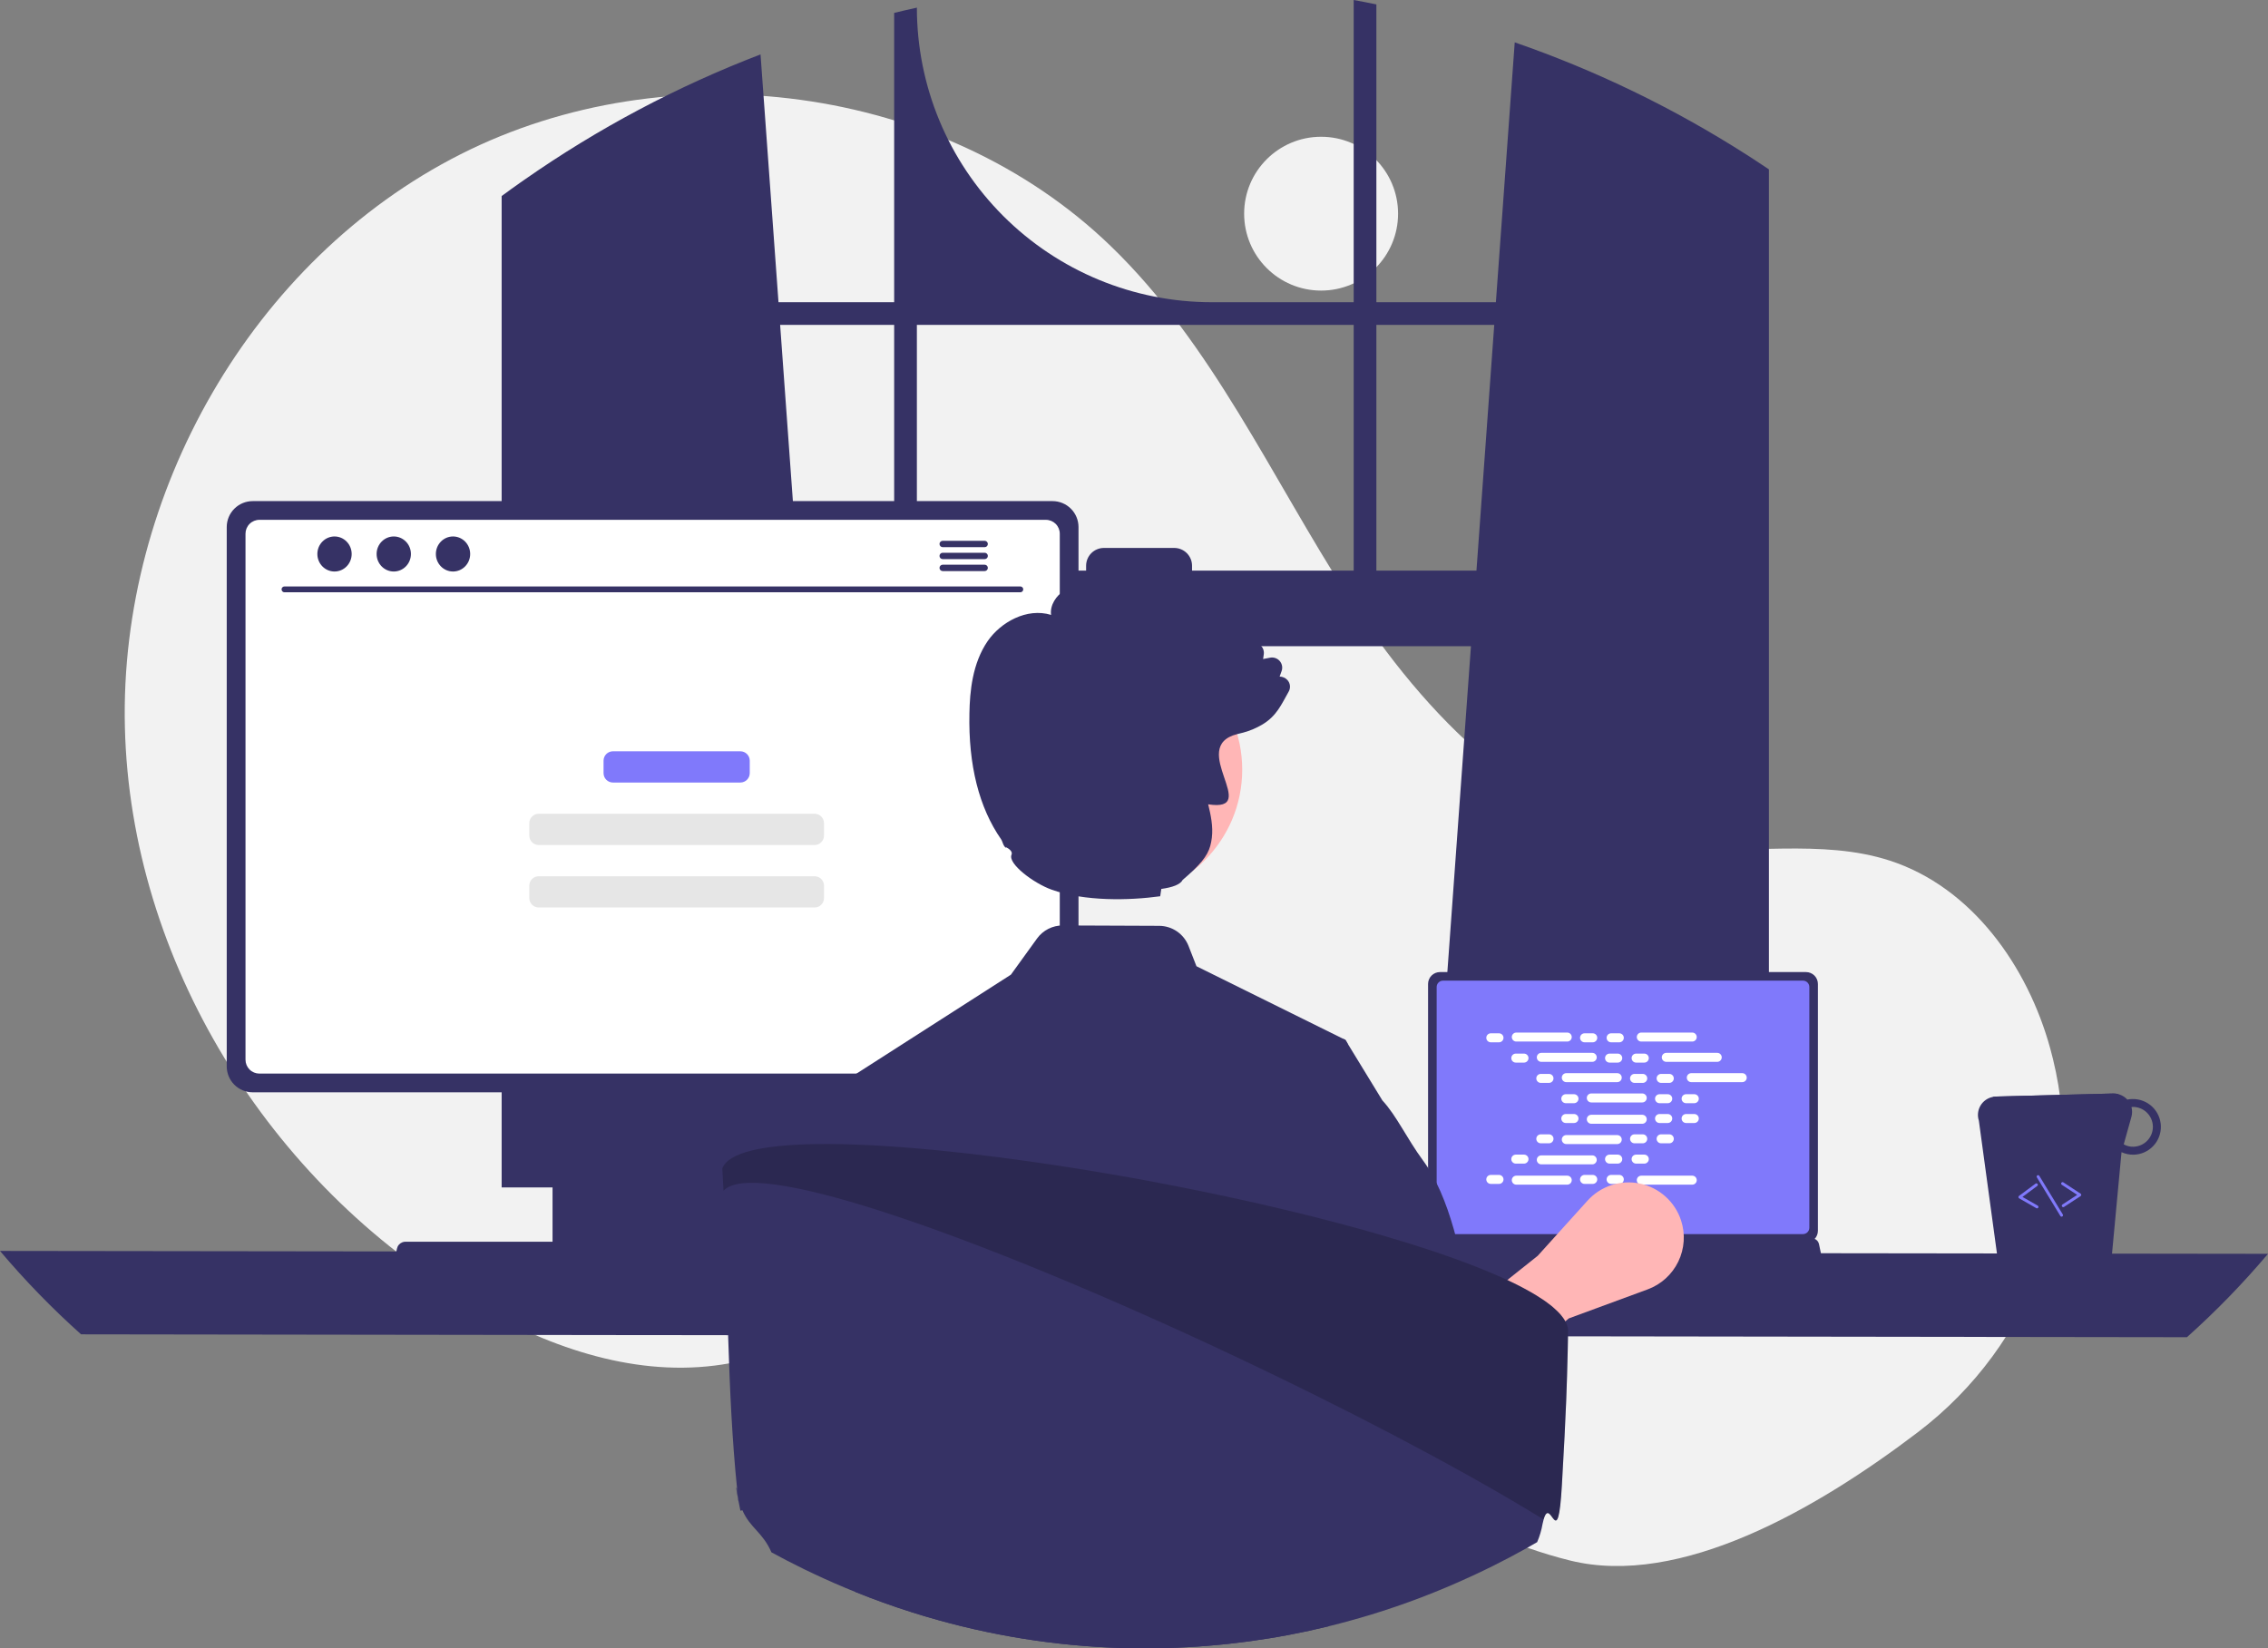<svg width="564" height="410" viewBox="0 0 564 410" fill="none" xmlns="http://www.w3.org/2000/svg">
<rect x="0" y="0" width="564" height="410" fill="#808080" stroke="none"/>
<g clip-path="url(#clip0_91_4)">
<path d="M328.529 72.278C339.099 72.278 347.668 63.713 347.668 53.148C347.668 42.583 339.099 34.018 328.529 34.018C317.959 34.018 309.39 42.583 309.39 53.148C309.39 63.713 317.959 72.278 328.529 72.278Z" fill="#F2F2F2"/>
<path d="M476.999 356.19C505.448 334.532 519.035 298.138 510.529 263.421C510.317 262.558 510.094 261.697 509.86 260.839C504.22 240.231 490.268 220.645 469.933 214.06C452.859 208.531 434.222 212.783 416.41 210.584C381.443 206.268 354.333 177.99 335.259 148.382C316.184 118.774 301.524 85.632 276.178 61.171C234.399 20.852 166.247 12.171 114.447 38.416C62.647 64.661 29.651 122.887 31.058 180.917C32.465 238.946 66.932 294.427 116.985 323.863C135.373 334.676 156.64 342.337 177.805 339.656C196.17 337.33 212.857 327.467 231.135 324.539C259.873 319.935 288.427 332.922 313.283 348.056C338.139 363.19 362.148 381.128 390.394 388.144C417.82 394.956 451.798 375.375 476.999 356.19Z" fill="#F2F2F2"/>
<path d="M436.126 39.635C435.502 39.219 434.871 38.825 434.247 38.424C416.22 26.9 396.898 17.538 376.68 10.532L371.993 75.171H342.274V1.096C340.403 0.709 338.518 0.344 336.632 -6.10352e-05V75.171H301.315C281.873 75.171 263.226 67.451 249.478 53.71C235.731 39.969 228.007 21.332 228.007 1.899C226.115 2.307 224.237 2.744 222.359 3.21V75.171H193.593L189.127 13.534C168.35 21.498 148.626 31.972 130.392 44.721C130.077 44.936 129.761 45.158 129.453 45.373C127.869 46.484 126.306 47.616 124.751 48.762V295.361H209.528L208.03 274.619L199.786 160.738H365.792L357.549 274.619L356.051 295.361H439.889V42.128C438.641 41.282 437.387 40.451 436.126 39.635ZM222.359 141.931H198.424L194.002 80.817H222.359V141.931ZM336.632 141.931H296.434V140.72C296.434 140.138 296.319 139.561 296.096 139.024C295.873 138.486 295.546 137.998 295.134 137.586C294.722 137.175 294.232 136.849 293.694 136.627C293.156 136.405 292.579 136.291 291.997 136.292H274.521C273.939 136.292 273.363 136.406 272.825 136.629C272.288 136.851 271.799 137.177 271.388 137.589C270.977 138 270.65 138.488 270.428 139.025C270.205 139.563 270.091 140.138 270.091 140.72V141.931H228.007V80.817H336.632V141.931ZM342.274 141.931V80.817H371.584L367.161 141.931H342.274Z" fill="#363265"/>
<path d="M-3.05176e-05 311.152C6.227 318.527 12.962 325.458 20.157 331.894L543.843 332.61C551.038 326.174 557.773 319.243 564 311.869L-3.05176e-05 311.152Z" fill="#363265"/>
<path d="M355.129 244.737V306.14C355.129 306.923 355.441 307.673 355.994 308.226C356.548 308.78 357.299 309.091 358.081 309.091H449.119C449.902 309.091 450.653 308.78 451.207 308.226C451.76 307.673 452.071 306.923 452.072 306.14V244.737C452.07 243.955 451.758 243.206 451.205 242.653C450.652 242.101 449.902 241.79 449.119 241.789H358.081C357.299 241.79 356.549 242.101 355.996 242.653C355.442 243.206 355.131 243.955 355.129 244.737Z" fill="#363265"/>
<path d="M357.265 245.501V305.383C357.265 305.801 357.432 306.202 357.728 306.497C358.023 306.793 358.424 306.959 358.843 306.96H448.362C448.78 306.959 449.181 306.793 449.477 306.497C449.772 306.202 449.939 305.801 449.94 305.383V245.501C449.94 245.082 449.773 244.681 449.478 244.384C449.182 244.088 448.78 243.921 448.362 243.92H358.843C358.424 243.921 358.022 244.088 357.727 244.384C357.431 244.681 357.265 245.082 357.265 245.501Z" fill="#8079FB"/>
<path d="M353.225 318.115C353.392 318.324 353.604 318.493 353.845 318.608C354.086 318.724 354.35 318.783 354.618 318.782H452.098C452.365 318.781 452.628 318.722 452.869 318.607C453.109 318.492 453.321 318.325 453.489 318.118C453.657 317.911 453.777 317.669 453.839 317.411C453.902 317.152 453.906 316.882 453.852 316.621L452.338 309.437C452.276 309.144 452.141 308.871 451.946 308.644C451.751 308.416 451.502 308.241 451.222 308.135C451.019 308.055 450.803 308.014 450.585 308.015H356.125C355.907 308.014 355.691 308.055 355.489 308.135C355.209 308.241 354.96 308.416 354.765 308.644C354.569 308.871 354.434 309.144 354.372 309.437L352.859 316.621C352.805 316.882 352.81 317.151 352.873 317.41C352.936 317.668 353.057 317.909 353.225 318.115Z" fill="#363265"/>
<path d="M447.24 311.109H449.543C449.736 311.109 449.893 310.952 449.893 310.759V309.658C449.893 309.465 449.736 309.308 449.543 309.308H447.24C447.047 309.308 446.89 309.465 446.89 309.658V310.759C446.89 310.952 447.047 311.109 447.24 311.109Z" fill="#363265"/>
<path d="M441.236 311.109H443.538C443.731 311.109 443.888 310.952 443.888 310.759V309.658C443.888 309.465 443.731 309.308 443.538 309.308H441.236C441.042 309.308 440.886 309.465 440.886 309.658V310.759C440.886 310.952 441.042 311.109 441.236 311.109Z" fill="#363265"/>
<path d="M435.231 311.109H437.533C437.727 311.109 437.883 310.952 437.883 310.759V309.658C437.883 309.465 437.727 309.308 437.533 309.308H435.231C435.038 309.308 434.881 309.465 434.881 309.658V310.759C434.881 310.952 435.038 311.109 435.231 311.109Z" fill="#363265"/>
<path d="M429.226 311.109H431.529C431.722 311.109 431.879 310.952 431.879 310.759V309.658C431.879 309.465 431.722 309.308 431.529 309.308H429.226C429.033 309.308 428.876 309.465 428.876 309.658V310.759C428.876 310.952 429.033 311.109 429.226 311.109Z" fill="#363265"/>
<path d="M423.222 311.109H425.524C425.717 311.109 425.874 310.952 425.874 310.759V309.658C425.874 309.465 425.717 309.308 425.524 309.308H423.222C423.028 309.308 422.872 309.465 422.872 309.658V310.759C422.872 310.952 423.028 311.109 423.222 311.109Z" fill="#363265"/>
<path d="M417.217 311.109H419.519C419.713 311.109 419.869 310.952 419.869 310.759V309.658C419.869 309.465 419.713 309.308 419.519 309.308H417.217C417.024 309.308 416.867 309.465 416.867 309.658V310.759C416.867 310.952 417.024 311.109 417.217 311.109Z" fill="#363265"/>
<path d="M411.212 311.109H413.515C413.708 311.109 413.865 310.952 413.865 310.759V309.658C413.865 309.465 413.708 309.308 413.515 309.308H411.212C411.019 309.308 410.862 309.465 410.862 309.658V310.759C410.862 310.952 411.019 311.109 411.212 311.109Z" fill="#363265"/>
<path d="M405.207 311.109H407.51C407.703 311.109 407.86 310.952 407.86 310.759V309.658C407.86 309.465 407.703 309.308 407.51 309.308H405.207C405.014 309.308 404.858 309.465 404.858 309.658V310.759C404.858 310.952 405.014 311.109 405.207 311.109Z" fill="#363265"/>
<path d="M399.203 311.109H401.505C401.699 311.109 401.855 310.952 401.855 310.759V309.658C401.855 309.465 401.699 309.308 401.505 309.308H399.203C399.01 309.308 398.853 309.465 398.853 309.658V310.759C398.853 310.952 399.01 311.109 399.203 311.109Z" fill="#363265"/>
<path d="M393.198 311.109H395.501C395.694 311.109 395.85 310.952 395.85 310.759V309.658C395.85 309.465 395.694 309.308 395.501 309.308H393.198C393.005 309.308 392.848 309.465 392.848 309.658V310.759C392.848 310.952 393.005 311.109 393.198 311.109Z" fill="#363265"/>
<path d="M387.193 311.109H389.496C389.689 311.109 389.846 310.952 389.846 310.759V309.658C389.846 309.465 389.689 309.308 389.496 309.308H387.193C387 309.308 386.843 309.465 386.843 309.658V310.759C386.843 310.952 387 311.109 387.193 311.109Z" fill="#363265"/>
<path d="M381.189 311.109H383.491C383.684 311.109 383.841 310.952 383.841 310.759V309.658C383.841 309.465 383.684 309.308 383.491 309.308H381.189C380.995 309.308 380.839 309.465 380.839 309.658V310.759C380.839 310.952 380.995 311.109 381.189 311.109Z" fill="#363265"/>
<path d="M375.184 311.109H377.486C377.68 311.109 377.836 310.952 377.836 310.759V309.658C377.836 309.465 377.68 309.308 377.486 309.308H375.184C374.991 309.308 374.834 309.465 374.834 309.658V310.759C374.834 310.952 374.991 311.109 375.184 311.109Z" fill="#363265"/>
<path d="M369.179 311.109H371.482C371.675 311.109 371.832 310.952 371.832 310.759V309.658C371.832 309.465 371.675 309.308 371.482 309.308H369.179C368.986 309.308 368.829 309.465 368.829 309.658V310.759C368.829 310.952 368.986 311.109 369.179 311.109Z" fill="#363265"/>
<path d="M363.175 311.109H365.477C365.67 311.109 365.827 310.952 365.827 310.759V309.658C365.827 309.465 365.67 309.308 365.477 309.308H363.175C362.981 309.308 362.825 309.465 362.825 309.658V310.759C362.825 310.952 362.981 311.109 363.175 311.109Z" fill="#363265"/>
<path d="M357.17 311.109H359.472C359.666 311.109 359.822 310.952 359.822 310.759V309.658C359.822 309.465 359.666 309.308 359.472 309.308H357.17C356.977 309.308 356.82 309.465 356.82 309.658V310.759C356.82 310.952 356.977 311.109 357.17 311.109Z" fill="#363265"/>
<path d="M447.311 314.11H449.614C449.807 314.11 449.964 313.953 449.964 313.76V312.659C449.964 312.466 449.807 312.309 449.614 312.309H447.311C447.118 312.309 446.961 312.466 446.961 312.659V313.76C446.961 313.953 447.118 314.11 447.311 314.11Z" fill="#363265"/>
<path d="M441.307 314.11H443.609C443.802 314.11 443.959 313.953 443.959 313.76V312.659C443.959 312.466 443.802 312.309 443.609 312.309H441.307C441.113 312.309 440.957 312.466 440.957 312.659V313.76C440.957 313.953 441.113 314.11 441.307 314.11Z" fill="#363265"/>
<path d="M435.302 314.11H437.604C437.798 314.11 437.954 313.953 437.954 313.76V312.659C437.954 312.466 437.798 312.309 437.604 312.309H435.302C435.109 312.309 434.952 312.466 434.952 312.659V313.76C434.952 313.953 435.109 314.11 435.302 314.11Z" fill="#363265"/>
<path d="M429.297 314.11H431.6C431.793 314.11 431.95 313.953 431.95 313.76V312.659C431.95 312.466 431.793 312.309 431.6 312.309H429.297C429.104 312.309 428.947 312.466 428.947 312.659V313.76C428.947 313.953 429.104 314.11 429.297 314.11Z" fill="#363265"/>
<path d="M423.293 314.11H425.595C425.788 314.11 425.945 313.953 425.945 313.76V312.659C425.945 312.466 425.788 312.309 425.595 312.309H423.293C423.099 312.309 422.943 312.466 422.943 312.659V313.76C422.943 313.953 423.099 314.11 423.293 314.11Z" fill="#363265"/>
<path d="M417.288 314.11H419.59C419.784 314.11 419.94 313.953 419.94 313.76V312.659C419.94 312.466 419.784 312.309 419.59 312.309H417.288C417.094 312.309 416.938 312.466 416.938 312.659V313.76C416.938 313.953 417.094 314.11 417.288 314.11Z" fill="#363265"/>
<path d="M411.283 314.11H413.586C413.779 314.11 413.936 313.953 413.936 313.76V312.659C413.936 312.466 413.779 312.309 413.586 312.309H411.283C411.09 312.309 410.933 312.466 410.933 312.659V313.76C410.933 313.953 411.09 314.11 411.283 314.11Z" fill="#363265"/>
<path d="M405.278 314.11H407.581C407.774 314.11 407.931 313.953 407.931 313.76V312.659C407.931 312.466 407.774 312.309 407.581 312.309H405.278C405.085 312.309 404.928 312.466 404.928 312.659V313.76C404.928 313.953 405.085 314.11 405.278 314.11Z" fill="#363265"/>
<path d="M399.274 314.11H401.576C401.769 314.11 401.926 313.953 401.926 313.76V312.659C401.926 312.466 401.769 312.309 401.576 312.309H399.274C399.08 312.309 398.924 312.466 398.924 312.659V313.76C398.924 313.953 399.08 314.11 399.274 314.11Z" fill="#363265"/>
<path d="M393.269 314.11H395.571C395.765 314.11 395.921 313.953 395.921 313.76V312.659C395.921 312.466 395.765 312.309 395.571 312.309H393.269C393.076 312.309 392.919 312.466 392.919 312.659V313.76C392.919 313.953 393.076 314.11 393.269 314.11Z" fill="#363265"/>
<path d="M387.264 314.11H389.567C389.76 314.11 389.917 313.953 389.917 313.76V312.659C389.917 312.466 389.76 312.309 389.567 312.309H387.264C387.071 312.309 386.914 312.466 386.914 312.659V313.76C386.914 313.953 387.071 314.11 387.264 314.11Z" fill="#363265"/>
<path d="M381.26 314.11H383.562C383.755 314.11 383.912 313.953 383.912 313.76V312.659C383.912 312.466 383.755 312.309 383.562 312.309H381.26C381.066 312.309 380.91 312.466 380.91 312.659V313.76C380.91 313.953 381.066 314.11 381.26 314.11Z" fill="#363265"/>
<path d="M375.255 314.11H377.557C377.751 314.11 377.907 313.953 377.907 313.76V312.659C377.907 312.466 377.751 312.309 377.557 312.309H375.255C375.062 312.309 374.905 312.466 374.905 312.659V313.76C374.905 313.953 375.062 314.11 375.255 314.11Z" fill="#363265"/>
<path d="M369.25 314.11H371.553C371.746 314.11 371.903 313.953 371.903 313.76V312.659C371.903 312.466 371.746 312.309 371.553 312.309H369.25C369.057 312.309 368.9 312.466 368.9 312.659V313.76C368.9 313.953 369.057 314.11 369.25 314.11Z" fill="#363265"/>
<path d="M363.245 314.11H365.548C365.741 314.11 365.898 313.953 365.898 313.76V312.659C365.898 312.466 365.741 312.309 365.548 312.309H363.245C363.052 312.309 362.896 312.466 362.896 312.659V313.76C362.896 313.953 363.052 314.11 363.245 314.11Z" fill="#363265"/>
<path d="M357.241 314.11H359.543C359.737 314.11 359.893 313.953 359.893 313.76V312.659C359.893 312.466 359.737 312.309 359.543 312.309H357.241C357.048 312.309 356.891 312.466 356.891 312.659V313.76C356.891 313.953 357.048 314.11 357.241 314.11Z" fill="#363265"/>
<path d="M397.472 317.711H420.791C420.984 317.711 421.141 317.554 421.141 317.361V316.26C421.141 316.067 420.984 315.91 420.791 315.91H397.472C397.279 315.91 397.122 316.067 397.122 316.26V317.361C397.122 317.554 397.279 317.711 397.472 317.711Z" fill="#363265"/>
<path d="M372.767 257.021H370.728C370.11 257.021 369.609 257.522 369.609 258.139C369.609 258.757 370.11 259.258 370.728 259.258H372.767C373.385 259.258 373.886 258.757 373.886 258.139C373.886 257.522 373.385 257.021 372.767 257.021Z" fill="white"/>
<path d="M396.079 257.021H394.041C393.423 257.021 392.922 257.522 392.922 258.139C392.922 258.757 393.423 259.258 394.041 259.258H396.079C396.697 259.258 397.198 258.757 397.198 258.139C397.198 257.522 396.697 257.021 396.079 257.021Z" fill="white"/>
<path d="M402.685 257.021H400.646C400.028 257.021 399.527 257.522 399.527 258.139C399.527 258.757 400.028 259.258 400.646 259.258H402.685C403.303 259.258 403.804 258.757 403.804 258.139C403.804 257.522 403.303 257.021 402.685 257.021Z" fill="white"/>
<path d="M389.738 256.834H377.069C376.451 256.834 375.95 257.335 375.95 257.953C375.95 258.571 376.451 259.071 377.069 259.071H389.738C390.356 259.071 390.857 258.571 390.857 257.953C390.857 257.335 390.356 256.834 389.738 256.834Z" fill="white"/>
<path d="M420.822 256.834H408.153C407.535 256.834 407.034 257.335 407.034 257.953C407.034 258.571 407.535 259.071 408.153 259.071H420.822C421.44 259.071 421.941 258.571 421.941 257.953C421.941 257.335 421.44 256.834 420.822 256.834Z" fill="white"/>
<path d="M378.983 262.07H376.945C376.327 262.07 375.826 262.57 375.826 263.188C375.826 263.806 376.327 264.306 376.945 264.306H378.983C379.601 264.306 380.102 263.806 380.102 263.188C380.102 262.57 379.601 262.07 378.983 262.07Z" fill="white"/>
<path d="M402.296 262.07H400.258C399.64 262.07 399.139 262.57 399.139 263.188C399.139 263.806 399.64 264.306 400.258 264.306H402.296C402.914 264.306 403.415 263.806 403.415 263.188C403.415 262.57 402.914 262.07 402.296 262.07Z" fill="white"/>
<path d="M408.901 262.07H406.863C406.245 262.07 405.744 262.57 405.744 263.188C405.744 263.806 406.245 264.306 406.863 264.306H408.901C409.519 264.306 410.02 263.806 410.02 263.188C410.02 262.57 409.519 262.07 408.901 262.07Z" fill="white"/>
<path d="M395.955 261.883H383.286C382.668 261.883 382.167 262.384 382.167 263.002C382.167 263.619 382.668 264.12 383.286 264.12H395.955C396.573 264.12 397.074 263.619 397.074 263.002C397.074 262.384 396.573 261.883 395.955 261.883Z" fill="white"/>
<path d="M427.039 261.883H414.37C413.752 261.883 413.251 262.384 413.251 263.002C413.251 263.619 413.752 264.12 414.37 264.12H427.039C427.657 264.12 428.158 263.619 428.158 263.002C428.158 262.384 427.657 261.883 427.039 261.883Z" fill="white"/>
<path d="M385.2 267.118H383.162C382.544 267.118 382.043 267.619 382.043 268.237C382.043 268.854 382.544 269.355 383.162 269.355H385.2C385.818 269.355 386.319 268.854 386.319 268.237C386.319 267.619 385.818 267.118 385.2 267.118Z" fill="white"/>
<path d="M408.513 267.118H406.475C405.857 267.118 405.356 267.619 405.356 268.237C405.356 268.854 405.857 269.355 406.475 269.355H408.513C409.131 269.355 409.632 268.854 409.632 268.237C409.632 267.619 409.131 267.118 408.513 267.118Z" fill="white"/>
<path d="M415.118 267.118H413.08C412.462 267.118 411.961 267.619 411.961 268.237C411.961 268.854 412.462 269.355 413.08 269.355H415.118C415.736 269.355 416.237 268.854 416.237 268.237C416.237 267.619 415.736 267.118 415.118 267.118Z" fill="white"/>
<path d="M402.172 266.932H389.503C388.885 266.932 388.384 267.432 388.384 268.05C388.384 268.668 388.885 269.169 389.503 269.169H402.172C402.79 269.169 403.291 268.668 403.291 268.05C403.291 267.432 402.79 266.932 402.172 266.932Z" fill="white"/>
<path d="M433.255 266.932H420.587C419.969 266.932 419.468 267.432 419.468 268.05C419.468 268.668 419.969 269.169 420.587 269.169H433.255C433.874 269.169 434.374 268.668 434.374 268.05C434.374 267.432 433.874 266.932 433.255 266.932Z" fill="white"/>
<path d="M391.417 272.167H389.378C388.76 272.167 388.259 272.668 388.259 273.285C388.259 273.903 388.76 274.404 389.378 274.404H391.417C392.035 274.404 392.536 273.903 392.536 273.285C392.536 272.668 392.035 272.167 391.417 272.167Z" fill="white"/>
<path d="M414.73 272.167H412.691C412.073 272.167 411.572 272.668 411.572 273.285C411.572 273.903 412.073 274.404 412.691 274.404H414.73C415.348 274.404 415.849 273.903 415.849 273.285C415.849 272.668 415.348 272.167 414.73 272.167Z" fill="white"/>
<path d="M421.335 272.167H419.297C418.679 272.167 418.178 272.668 418.178 273.285C418.178 273.903 418.679 274.404 419.297 274.404H421.335C421.953 274.404 422.454 273.903 422.454 273.285C422.454 272.668 421.953 272.167 421.335 272.167Z" fill="white"/>
<path d="M408.389 271.98H395.72C395.102 271.98 394.601 272.481 394.601 273.099C394.601 273.717 395.102 274.217 395.72 274.217H408.389C409.007 274.217 409.507 273.717 409.507 273.099C409.507 272.481 409.007 271.98 408.389 271.98Z" fill="white"/>
<path d="M396.079 292.242H394.041C393.423 292.242 392.922 292.743 392.922 293.361C392.922 293.979 393.423 294.479 394.041 294.479H396.079C396.697 294.479 397.198 293.979 397.198 293.361C397.198 292.743 396.697 292.242 396.079 292.242Z" fill="white"/>
<path d="M402.685 292.242H400.646C400.028 292.242 399.527 292.743 399.527 293.361C399.527 293.979 400.028 294.479 400.646 294.479H402.685C403.303 294.479 403.804 293.979 403.804 293.361C403.804 292.743 403.303 292.242 402.685 292.242Z" fill="white"/>
<path d="M420.822 292.429H408.153C407.535 292.429 407.034 292.93 407.034 293.547C407.034 294.165 407.535 294.666 408.153 294.666H420.822C421.44 294.666 421.941 294.165 421.941 293.547C421.941 292.93 421.44 292.429 420.822 292.429Z" fill="white"/>
<path d="M372.767 292.242H370.728C370.11 292.242 369.609 292.743 369.609 293.361C369.609 293.979 370.11 294.479 370.728 294.479H372.767C373.385 294.479 373.886 293.979 373.886 293.361C373.886 292.743 373.385 292.242 372.767 292.242Z" fill="white"/>
<path d="M389.738 292.429H377.069C376.451 292.429 375.95 292.93 375.95 293.547C375.95 294.165 376.451 294.666 377.069 294.666H389.738C390.356 294.666 390.857 294.165 390.857 293.547C390.857 292.93 390.356 292.429 389.738 292.429Z" fill="white"/>
<path d="M378.983 287.194H376.945C376.327 287.194 375.826 287.694 375.826 288.312C375.826 288.93 376.327 289.431 376.945 289.431H378.983C379.601 289.431 380.102 288.93 380.102 288.312C380.102 287.694 379.601 287.194 378.983 287.194Z" fill="white"/>
<path d="M402.296 287.194H400.258C399.64 287.194 399.139 287.694 399.139 288.312C399.139 288.93 399.64 289.431 400.258 289.431H402.296C402.914 289.431 403.415 288.93 403.415 288.312C403.415 287.694 402.914 287.194 402.296 287.194Z" fill="white"/>
<path d="M408.901 287.194H406.863C406.245 287.194 405.744 287.694 405.744 288.312C405.744 288.93 406.245 289.431 406.863 289.431H408.901C409.519 289.431 410.02 288.93 410.02 288.312C410.02 287.694 409.519 287.194 408.901 287.194Z" fill="white"/>
<path d="M395.955 287.38H383.286C382.668 287.38 382.167 287.881 382.167 288.499C382.167 289.116 382.668 289.617 383.286 289.617H395.955C396.573 289.617 397.074 289.116 397.074 288.499C397.074 287.881 396.573 287.38 395.955 287.38Z" fill="white"/>
<path d="M385.2 282.145H383.162C382.544 282.145 382.043 282.646 382.043 283.264C382.043 283.881 382.544 284.382 383.162 284.382H385.2C385.818 284.382 386.319 283.881 386.319 283.264C386.319 282.646 385.818 282.145 385.2 282.145Z" fill="white"/>
<path d="M408.513 282.145H406.475C405.857 282.145 405.356 282.646 405.356 283.264C405.356 283.881 405.857 284.382 406.475 284.382H408.513C409.131 284.382 409.632 283.881 409.632 283.264C409.632 282.646 409.131 282.145 408.513 282.145Z" fill="white"/>
<path d="M415.118 282.145H413.08C412.462 282.145 411.961 282.646 411.961 283.264C411.961 283.881 412.462 284.382 413.08 284.382H415.118C415.736 284.382 416.237 283.881 416.237 283.264C416.237 282.646 415.736 282.145 415.118 282.145Z" fill="white"/>
<path d="M402.172 282.332H389.503C388.885 282.332 388.384 282.832 388.384 283.45C388.384 284.068 388.885 284.569 389.503 284.569H402.172C402.79 284.569 403.291 284.068 403.291 283.45C403.291 282.832 402.79 282.332 402.172 282.332Z" fill="white"/>
<path d="M391.417 277.096H389.378C388.76 277.096 388.259 277.597 388.259 278.215C388.259 278.833 388.76 279.333 389.378 279.333H391.417C392.035 279.333 392.536 278.833 392.536 278.215C392.536 277.597 392.035 277.096 391.417 277.096Z" fill="white"/>
<path d="M414.73 277.096H412.691C412.073 277.096 411.572 277.597 411.572 278.215C411.572 278.833 412.073 279.333 412.691 279.333H414.73C415.348 279.333 415.849 278.833 415.849 278.215C415.849 277.597 415.348 277.096 414.73 277.096Z" fill="white"/>
<path d="M421.335 277.096H419.297C418.679 277.096 418.178 277.597 418.178 278.215C418.178 278.833 418.679 279.333 419.297 279.333H421.335C421.953 279.333 422.454 278.833 422.454 278.215C422.454 277.597 421.953 277.096 421.335 277.096Z" fill="white"/>
<path d="M408.389 277.283H395.72C395.102 277.283 394.601 277.784 394.601 278.401C394.601 279.019 395.102 279.52 395.72 279.52H408.389C409.007 279.52 409.507 279.019 409.507 278.401C409.507 277.784 409.007 277.283 408.389 277.283Z" fill="white"/>
<path d="M361.929 351.411L352.36 336.292L382.396 312.36L394.794 298.632C396.404 296.849 398.455 295.519 400.741 294.776C403.027 294.033 405.468 293.902 407.82 294.397C410.172 294.892 412.353 295.996 414.145 297.598C415.937 299.199 417.277 301.243 418.031 303.524C419.149 306.905 418.908 310.587 417.361 313.794C415.814 317.001 413.08 319.482 409.738 320.713L390.134 327.931L361.929 351.411Z" fill="#FFB6B6"/>
<path d="M137.405 241.792V315.272H188.908V241.792C188.909 241.263 188.74 240.748 188.427 240.323C188.113 239.897 187.671 239.583 187.166 239.427C186.928 239.349 186.679 239.31 186.428 239.313H139.893C139.566 239.312 139.243 239.376 138.942 239.5C138.64 239.624 138.366 239.807 138.135 240.037C137.904 240.267 137.721 240.541 137.595 240.842C137.47 241.143 137.406 241.466 137.405 241.792ZM157.505 267.04C157.518 265.591 158.103 264.206 159.133 263.187C160.162 262.167 161.553 261.595 163.002 261.595C164.452 261.595 165.843 262.167 166.872 263.187C167.902 264.206 168.487 265.591 168.5 267.04V275.566C168.493 277.018 167.91 278.409 166.88 279.433C165.85 280.458 164.456 281.033 163.002 281.033C161.549 281.033 160.155 280.458 159.125 279.433C158.094 278.409 157.512 277.018 157.505 275.566V267.04Z" fill="#363265"/>
<path d="M137.248 312.922V320.008C137.249 320.375 137.395 320.726 137.654 320.987C137.913 321.247 138.264 321.395 138.631 321.398H187.682C188.05 321.396 188.402 321.248 188.661 320.988C188.92 320.728 189.066 320.375 189.066 320.008V312.922H137.248Z" fill="#363265"/>
<path d="M56.384 131.084V265.249C56.386 266.958 57.066 268.598 58.275 269.807C59.485 271.016 61.125 271.695 62.836 271.697H261.75C263.461 271.695 265.101 271.016 266.31 269.807C267.52 268.598 268.2 266.958 268.201 265.249V131.084C268.197 129.376 267.516 127.739 266.307 126.532C265.098 125.324 263.459 124.645 261.75 124.643H62.836C61.126 124.645 59.488 125.325 58.279 126.532C57.069 127.739 56.388 129.376 56.384 131.084Z" fill="#363265"/>
<path d="M61.051 132.754V263.594C61.052 264.507 61.416 265.383 62.062 266.029C62.709 266.675 63.585 267.038 64.499 267.04H260.094C261.008 267.038 261.884 266.675 262.531 266.029C263.177 265.383 263.541 264.507 263.542 263.594V132.754C263.542 131.839 263.179 130.962 262.533 130.314C261.886 129.667 261.009 129.302 260.094 129.3H64.499C63.584 129.302 62.707 129.667 62.06 130.314C61.414 130.962 61.051 131.839 61.051 132.754Z" fill="white"/>
<path d="M97.35 320.917C97.549 321.167 97.802 321.368 98.09 321.506C98.378 321.644 98.694 321.714 99.013 321.713H215.38C215.698 321.712 216.012 321.641 216.299 321.504C216.587 321.367 216.84 321.168 217.04 320.921C217.241 320.674 217.383 320.385 217.458 320.076C217.533 319.767 217.538 319.445 217.473 319.134L215.666 310.557C215.592 310.208 215.43 309.882 215.198 309.611C214.965 309.339 214.668 309.13 214.333 309.003C214.091 308.908 213.833 308.859 213.573 308.859H100.812C100.552 308.859 100.294 308.908 100.052 309.003C99.718 309.13 99.421 309.339 99.188 309.611C98.955 309.882 98.794 310.208 98.719 310.557L96.913 319.134C96.848 319.445 96.854 319.766 96.93 320.075C97.005 320.383 97.149 320.671 97.35 320.917Z" fill="#363265"/>
<path d="M253.747 147.324H70.728C70.538 147.32 70.357 147.241 70.224 147.105C70.091 146.969 70.017 146.787 70.017 146.597C70.017 146.406 70.091 146.224 70.224 146.088C70.357 145.952 70.538 145.873 70.728 145.869H253.747C253.937 145.873 254.118 145.952 254.251 146.088C254.384 146.224 254.458 146.406 254.458 146.597C254.458 146.787 254.384 146.969 254.251 147.105C254.118 147.241 253.937 147.32 253.747 147.324Z" fill="#363265"/>
<path d="M83.187 142.155C85.542 142.155 87.452 140.204 87.452 137.797C87.452 135.39 85.542 133.438 83.187 133.438C80.831 133.438 78.921 135.39 78.921 137.797C78.921 140.204 80.831 142.155 83.187 142.155Z" fill="#363265"/>
<path d="M97.921 142.155C100.277 142.155 102.187 140.204 102.187 137.797C102.187 135.39 100.277 133.438 97.921 133.438C95.566 133.438 93.656 135.39 93.656 137.797C93.656 140.204 95.566 142.155 97.921 142.155Z" fill="#363265"/>
<path d="M112.656 142.155C115.012 142.155 116.922 140.204 116.922 137.797C116.922 135.39 115.012 133.438 112.656 133.438C110.301 133.438 108.391 135.39 108.391 137.797C108.391 140.204 110.301 142.155 112.656 142.155Z" fill="#363265"/>
<path d="M244.874 134.516H234.408C234.202 134.521 234.005 134.606 233.86 134.754C233.716 134.902 233.635 135.101 233.635 135.308C233.635 135.515 233.716 135.713 233.86 135.861C234.005 136.009 234.202 136.095 234.408 136.099H244.874C245.082 136.096 245.281 136.012 245.427 135.864C245.573 135.715 245.655 135.516 245.655 135.308C245.655 135.1 245.573 134.9 245.427 134.752C245.281 134.604 245.082 134.519 244.874 134.516Z" fill="#363265"/>
<path d="M244.874 137.489H234.408C234.201 137.494 234.004 137.579 233.86 137.727C233.715 137.875 233.634 138.074 233.634 138.281C233.634 138.488 233.715 138.687 233.86 138.835C234.004 138.983 234.201 139.068 234.408 139.073H244.874C245.082 139.07 245.281 138.986 245.428 138.838C245.574 138.689 245.656 138.489 245.656 138.281C245.656 138.073 245.574 137.873 245.428 137.725C245.281 137.576 245.082 137.492 244.874 137.489Z" fill="#363265"/>
<path d="M244.874 140.463H234.408C234.202 140.467 234.005 140.553 233.86 140.701C233.716 140.849 233.635 141.048 233.635 141.254C233.635 141.461 233.716 141.66 233.86 141.808C234.005 141.956 234.202 142.041 234.408 142.046H244.874C245.082 142.043 245.281 141.958 245.427 141.81C245.573 141.662 245.655 141.462 245.655 141.254C245.655 141.046 245.573 140.847 245.427 140.698C245.281 140.55 245.082 140.466 244.874 140.463Z" fill="#363265"/>
<path d="M497.176 316.032C497.492 316.951 498.091 317.746 498.887 318.304C499.683 318.861 500.636 319.152 501.608 319.135L520.598 318.646C521.577 318.627 522.524 318.292 523.296 317.69C524.069 317.089 524.626 316.254 524.885 315.31L527.572 286.589C528.525 287.02 529.563 287.234 530.61 287.213C531.519 287.19 532.415 286.988 533.246 286.619C534.077 286.251 534.828 285.722 535.454 285.063C536.081 284.404 536.572 283.629 536.899 282.78C537.226 281.932 537.382 281.028 537.359 280.119C537.336 279.21 537.135 278.315 536.766 277.484C536.397 276.653 535.868 275.903 535.209 275.277C534.55 274.65 533.774 274.16 532.925 273.833C532.076 273.507 531.171 273.35 530.262 273.373C529.844 273.372 529.427 273.415 529.018 273.502C528.573 273.021 528.032 272.639 527.431 272.379C526.829 272.12 526.179 271.989 525.524 271.996L496.314 272.75C496.071 272.759 495.83 272.788 495.593 272.839C494.953 272.958 494.345 273.213 493.811 273.587C493.278 273.961 492.83 274.445 492.499 275.006C492.168 275.567 491.961 276.192 491.893 276.84C491.824 277.487 491.894 278.142 492.1 278.76L497.176 316.032ZM528.123 284.639L530.035 277.794C530.253 277.004 530.258 276.17 530.05 275.377C530.143 275.376 530.225 275.332 530.317 275.332C531.629 275.305 532.897 275.799 533.844 276.705C534.792 277.611 535.341 278.856 535.372 280.166C535.403 281.477 534.912 282.746 534.008 283.695C533.104 284.645 531.86 285.197 530.549 285.232C529.702 285.258 528.863 285.053 528.123 284.639Z" fill="#363265"/>
<path d="M495.593 272.839C496.215 276.396 503.212 278.896 511.625 278.461C519.362 278.105 525.687 275.39 526.846 272.172C526.417 272.045 525.971 271.986 525.524 271.996L496.314 272.749C496.071 272.758 495.83 272.788 495.593 272.839Z" fill="#363265"/>
<path d="M513.167 300.249C513.206 300.239 513.242 300.223 513.275 300.202L517.399 297.504C517.449 297.471 517.49 297.427 517.518 297.375C517.547 297.322 517.562 297.264 517.562 297.204C517.562 297.145 517.547 297.086 517.518 297.034C517.49 296.982 517.449 296.937 517.399 296.905L513.113 294.098C513.074 294.072 513.03 294.054 512.983 294.045C512.937 294.037 512.889 294.037 512.843 294.046C512.797 294.056 512.753 294.074 512.714 294.101C512.675 294.127 512.642 294.161 512.616 294.201C512.59 294.24 512.572 294.284 512.563 294.331C512.555 294.377 512.555 294.425 512.565 294.471C512.574 294.517 512.593 294.561 512.62 294.599C512.647 294.638 512.681 294.672 512.72 294.697L516.549 297.204L512.883 299.602C512.812 299.649 512.76 299.719 512.736 299.8C512.711 299.881 512.717 299.968 512.751 300.046C512.785 300.124 512.846 300.187 512.922 300.224C512.998 300.261 513.085 300.27 513.167 300.249Z" fill="#8079FB"/>
<path d="M506.654 300.549C506.723 300.532 506.785 300.494 506.833 300.441C506.88 300.388 506.911 300.322 506.921 300.251C506.93 300.18 506.919 300.108 506.887 300.044C506.856 299.98 506.806 299.927 506.744 299.891L502.943 297.713L506.617 294.985C506.655 294.957 506.686 294.922 506.71 294.882C506.735 294.842 506.751 294.797 506.757 294.75C506.764 294.704 506.762 294.656 506.75 294.611C506.739 294.565 506.719 294.522 506.691 294.485C506.663 294.447 506.627 294.415 506.587 294.391C506.547 294.367 506.502 294.351 506.455 294.344C506.409 294.337 506.361 294.339 506.316 294.351C506.27 294.362 506.227 294.383 506.19 294.411L502.076 297.465C502.028 297.5 501.99 297.547 501.965 297.601C501.94 297.655 501.928 297.714 501.932 297.773C501.935 297.833 501.954 297.89 501.985 297.941C502.016 297.991 502.06 298.033 502.111 298.063L506.387 300.513C506.468 300.559 506.563 300.572 506.654 300.549Z" fill="#8079FB"/>
<path d="M512.757 302.614C512.792 302.605 512.825 302.591 512.855 302.572C512.895 302.548 512.93 302.516 512.958 302.478C512.986 302.44 513.006 302.397 513.017 302.351C513.028 302.305 513.03 302.258 513.023 302.211C513.016 302.165 513 302.12 512.975 302.08L507.129 292.473C507.08 292.392 507 292.334 506.908 292.312C506.815 292.29 506.718 292.305 506.637 292.354C506.556 292.404 506.497 292.483 506.475 292.575C506.452 292.668 506.468 292.765 506.517 292.846L512.363 302.453C512.403 302.518 512.462 302.569 512.533 302.598C512.604 302.627 512.683 302.632 512.757 302.614Z" fill="#8079FB"/>
<path d="M184.105 186.872H152.429C151.136 186.872 150.089 187.919 150.089 189.211V192.304C150.089 193.596 151.136 194.643 152.429 194.643H184.105C185.397 194.643 186.445 193.596 186.445 192.304V189.211C186.445 187.919 185.397 186.872 184.105 186.872Z" fill="#8079FB"/>
<path d="M202.569 202.413H133.965C132.672 202.413 131.625 203.46 131.625 204.752V207.845C131.625 209.137 132.672 210.184 133.965 210.184H202.569C203.861 210.184 204.909 209.137 204.909 207.845V204.752C204.909 203.46 203.861 202.413 202.569 202.413Z" fill="#E6E6E6"/>
<path d="M202.569 217.954H133.965C132.672 217.954 131.625 219.001 131.625 220.293V223.386C131.625 224.678 132.672 225.725 133.965 225.725H202.569C203.861 225.725 204.909 224.678 204.909 223.386V220.293C204.909 219.001 203.861 217.954 202.569 217.954Z" fill="#E6E6E6"/>
<path d="M208.385 269.995L208.54 270.485L208.548 270.502L213.225 284.715L218.606 301.094L228.729 331.874L228.827 336.655V336.672L229.58 375.134L227.494 380.349L229.841 388.898C229.841 388.898 228.762 375.975 222.973 383.396C219.694 387.614 215.858 391.929 212.71 395.975C217.298 397.83 221.959 399.508 226.693 401.01C227.715 401.337 228.746 401.647 229.776 401.958C229.997 402.023 230.217 402.088 230.438 402.154C246.133 406.793 262.358 409.4 278.716 409.91C279.566 409.935 280.401 409.951 281.21 409.967C281.496 409.976 281.774 409.984 282.052 409.984C282.968 409.992 283.876 410 284.792 410C286.64 410 288.479 409.973 290.311 409.918C303.868 409.536 317.346 407.714 330.518 404.483C330.428 399.048 330.183 392.698 329.831 385.914C329.668 382.587 325.996 378.983 325.775 375.501C325.62 372.886 328.915 370.426 328.744 367.769C327.632 351.415 326.241 357.693 325.211 346.112C325.105 344.976 325.007 343.889 324.917 342.851C324.254 335.413 323.797 330.762 323.797 330.762L328.196 303.047L335.105 259.534L334.574 258.659L333.977 258.365L297.532 240.335L295.553 235.267C294.976 233.808 293.976 232.553 292.68 231.666C291.385 230.779 289.853 230.3 288.283 230.29L264.275 230.192C263.029 230.186 261.8 230.478 260.689 231.042C259.579 231.606 258.619 232.427 257.889 233.437L251.388 242.435L208.385 269.995Z" fill="#363265"/>
<path d="M234.265 325.025L228.827 336.655L225.115 344.6L218.729 378.02L215.531 381.411L212.792 369.404L184.121 375.767C183.181 370.544 183.87 375.944 183.289 370.214C183.453 370.051 183.624 369.887 183.796 369.724C184.254 369.299 184.638 368.898 184.63 368.514C184.303 348.752 185.284 315.119 193.478 294.743C194.761 291.417 196.453 288.262 198.515 285.352C198.678 285.132 198.834 284.911 198.989 284.69C202.767 279.402 205.155 274.196 208.54 270.494V270.486C208.561 270.469 208.58 270.449 208.597 270.428C208.609 270.422 208.621 270.414 208.63 270.404L231.886 258.079L232.883 286.096L233.595 306.235L234.265 325.025Z" fill="#363265"/>
<path d="M318.121 328.328L324.914 342.854L327.284 347.913L333.669 381.33L336.856 384.714L339.601 372.709L340.891 372.445L364.158 367.629L370.939 389.155C372.468 386.61 373.07 383.615 372.644 380.677C372.218 377.739 370.79 375.038 368.602 373.031C368.139 372.612 367.753 372.205 367.764 371.819C368.15 348.575 366.727 306.131 353.881 288.662C349.801 283.118 347.353 277.597 343.791 273.739C343.78 273.728 343.78 273.717 343.769 273.717L335.102 259.533L334.573 258.662L333.978 258.364L318.121 328.328Z" fill="#363265"/>
<path d="M276.973 223.363C294.613 223.363 308.912 209.07 308.912 191.439C308.912 173.807 294.613 159.514 276.973 159.514C259.333 159.514 245.033 173.807 245.033 191.439C245.033 209.07 259.333 223.363 276.973 223.363Z" fill="#FFB6B6"/>
<path d="M320.143 169.14C319.896 168.875 319.597 168.664 319.266 168.517C318.935 168.371 318.577 168.292 318.215 168.287L318.695 166.954C318.852 166.535 318.894 166.081 318.818 165.639C318.741 165.198 318.549 164.785 318.26 164.442C317.971 164.099 317.596 163.84 317.174 163.689C316.752 163.539 316.297 163.504 315.857 163.587L314.108 163.924L314.272 162.756C314.336 162.321 314.284 161.877 314.124 161.468C313.964 161.059 313.699 160.698 313.357 160.422C313.015 160.146 312.607 159.964 312.173 159.893C311.739 159.822 311.294 159.866 310.882 160.019C310.507 160.167 310.104 160.228 309.702 160.2C309.3 160.171 308.91 160.053 308.559 159.854C308.208 159.661 307.902 159.394 307.665 159.071C307.427 158.748 307.263 158.377 307.183 157.984L306.574 155.047L306.509 154.889C303.542 149.946 297.836 146.349 290.854 145.031C284.639 143.849 278.267 144.45 272.124 145.016C269.687 145.246 266.934 145.504 264.641 146.908C262.691 148.112 261.042 150.519 261.379 152.948C255.322 151.092 248.828 154.796 245.609 159.467C241.796 165.027 241.172 171.991 241.072 177.436C240.799 190.318 243.459 200.857 248.957 208.767C249.358 209.34 249.458 210.537 250.254 210.938L250.089 210.673C250.978 211.117 251.881 211.834 251.544 212.6C250.577 214.807 257.006 219.686 261.537 221.298C269.802 224.243 280.79 223.992 288.517 222.931L288.79 221.105C291.578 220.725 293.542 220.001 294.094 218.869C295.069 218.038 295.901 217.293 296.625 216.605L296.632 216.598C296.646 216.584 296.675 216.562 296.689 216.548C300.18 213.202 300.99 211.296 301.355 208.395C301.707 205.55 301.083 202.663 300.445 200.062C313.878 202.14 295.155 185.762 307.671 182.595C307.814 182.551 307.96 182.515 308.108 182.487C308.473 182.401 308.839 182.315 309.19 182.215C310.883 181.756 312.504 181.064 314.007 180.159C317.505 178.031 318.659 175.208 320.466 172.027C320.726 171.574 320.836 171.05 320.778 170.531C320.72 170.011 320.497 169.524 320.143 169.14Z" fill="#363265"/>
<path d="M389.939 330.601C389.932 331.855 389.917 333.61 389.86 335.781C389.853 336.082 389.846 336.39 389.838 336.705C389.745 340.696 389.652 344.042 389.502 347.76C389.494 348.018 389.487 348.269 389.473 348.527C389.272 353.714 388.957 359.754 388.412 369.319C387.401 386.987 385.638 371.747 383.867 377.945C383.781 378.253 383.688 378.618 383.602 379.048C383.334 380.608 382.882 382.13 382.255 383.583C381.316 384.142 380.348 384.68 379.395 385.217C376.678 386.729 373.918 388.183 371.137 389.566C369.574 390.34 368.004 391.099 366.428 391.83C366.177 391.944 365.933 392.059 365.689 392.167C357.614 395.9 349.291 399.074 340.78 401.667C339.117 402.168 337.461 402.656 335.784 403.107C334.035 403.594 332.286 404.053 330.515 404.483C317.344 407.715 303.866 409.537 290.31 409.92C288.482 409.978 286.639 409.999 284.79 409.999C283.873 409.999 282.969 409.992 282.052 409.985C281.772 409.985 281.493 409.978 281.213 409.971C280.403 409.949 279.564 409.935 278.719 409.913C262.36 409.403 246.135 406.796 230.442 402.154L229.775 401.961C228.743 401.645 227.718 401.337 226.693 401.008C221.962 399.51 217.3 397.834 212.708 395.978C209.202 394.567 205.738 393.053 202.314 391.436C202.283 391.427 202.253 391.413 202.228 391.393C201.511 391.063 200.787 390.719 200.07 390.368C199.977 390.318 199.877 390.268 199.776 390.218C197.103 388.914 194.458 387.548 191.841 386.12C189.641 381.069 186.544 380.101 184.623 375.659C184.064 374.34 183.66 372.96 183.419 371.547C183.419 371.533 183.412 371.518 183.412 371.497C183.612 374.162 182.559 366.768 183.405 371.468C183.397 371.382 183.39 371.289 183.383 371.181C183.362 370.924 183.333 370.608 183.29 370.214C180.831 346.22 180.989 318.78 179.921 296.168C179.849 294.707 179.775 293.307 179.699 291.97C179.677 291.525 179.648 291.088 179.62 290.659C179.67 290.53 179.727 290.393 179.792 290.264C179.806 290.227 179.822 290.191 179.842 290.157C179.863 290.113 179.887 290.069 179.914 290.028C179.928 290.007 179.95 289.978 179.964 289.956C179.974 289.932 179.986 289.908 180 289.885C180.064 289.784 180.136 289.677 180.215 289.577C180.251 289.534 180.279 289.498 180.315 289.462C180.34 289.425 180.369 289.392 180.401 289.362C180.423 289.327 180.45 289.296 180.48 289.269C180.509 289.24 180.537 289.204 180.573 289.168C180.588 289.146 180.608 289.126 180.63 289.111C180.687 289.046 180.75 288.986 180.817 288.932C181.073 288.697 181.346 288.481 181.634 288.287C181.734 288.223 181.842 288.158 181.942 288.086C182.665 287.655 183.425 287.29 184.215 286.997C184.487 286.897 184.759 286.804 185.053 286.704C185.161 286.675 185.261 286.639 185.369 286.603C185.526 286.553 185.684 286.503 185.849 286.467C186.666 286.224 187.548 286.016 188.501 285.822C188.616 285.801 188.738 285.779 188.859 285.751C189.031 285.715 189.211 285.686 189.39 285.658C189.634 285.615 189.884 285.572 190.135 285.529C192.264 285.192 194.68 284.941 197.346 284.776C197.597 284.762 197.848 284.748 198.099 284.733C198.393 284.719 198.687 284.705 198.988 284.69C199.239 284.676 199.497 284.669 199.755 284.662C200.006 284.647 200.264 284.64 200.529 284.633C201.253 284.612 201.999 284.59 202.758 284.576C204.923 284.533 207.203 284.547 209.597 284.597C210.708 284.626 211.84 284.655 213.002 284.705C213.08 284.705 213.152 284.712 213.224 284.712C214.235 284.748 215.252 284.791 216.299 284.848C217.03 284.884 217.768 284.92 218.507 284.963C219.202 285.006 219.904 285.049 220.614 285.099C221.166 285.127 221.718 285.17 222.277 285.206C222.75 285.242 223.223 285.278 223.696 285.307L224.341 285.35C224.693 285.378 225.044 285.4 225.402 285.436C226.191 285.5 226.979 285.565 227.782 285.629C228.578 285.701 229.388 285.772 230.198 285.844C231.008 285.916 231.825 285.994 232.642 286.073C232.728 286.08 232.807 286.087 232.886 286.095C233.631 286.174 234.377 286.245 235.129 286.324C235.302 286.338 235.481 286.353 235.653 286.374C236.37 286.446 237.102 286.531 237.826 286.607C238.048 286.631 238.269 286.655 238.492 286.679C239.06 286.741 239.619 286.794 240.19 286.861C240.943 286.947 241.71 287.026 242.455 287.126C243.036 287.191 243.616 287.255 244.197 287.327C245.107 287.434 246.032 287.549 246.957 287.671C247.308 287.714 247.659 287.757 248.01 287.807C250.648 288.137 253.315 288.502 256.024 288.882C260.132 289.462 264.304 290.093 268.504 290.773C272.712 291.454 276.943 292.173 281.199 292.93C282.274 293.123 283.349 293.317 284.432 293.517C284.919 293.61 285.406 293.703 285.894 293.797C286.725 293.947 287.557 294.105 288.388 294.262C289.22 294.42 290.051 294.578 290.883 294.742C291.872 294.936 292.868 295.129 293.858 295.323C300.373 296.612 306.853 297.988 313.176 299.428C314.215 299.664 315.254 299.908 316.287 300.144C318.351 300.624 320.396 301.112 322.422 301.606C322.982 301.735 323.534 301.871 324.085 302.007C325.462 302.351 326.838 302.695 328.193 303.046L328.429 303.111C329.426 303.354 330.401 303.605 331.375 303.863C333.676 304.465 335.939 305.074 338.164 305.69C339.64 306.098 341.1 306.511 342.543 306.929C344.701 307.553 346.815 308.183 348.873 308.821C349.382 308.978 349.891 309.136 350.392 309.286C351.898 309.752 353.381 310.225 354.822 310.698C355.969 311.07 357.087 311.45 358.191 311.83C359.295 312.21 360.378 312.589 361.438 312.969C362.119 313.213 362.793 313.471 363.467 313.714C364.435 314.072 365.388 314.431 366.32 314.789C366.607 314.896 366.886 315.011 367.166 315.118C367.345 315.197 367.517 315.262 367.689 315.333C368.026 315.469 368.37 315.598 368.7 315.735C369.037 315.864 369.366 316 369.696 316.143C370.019 316.272 370.348 316.408 370.664 316.544C370.986 316.673 371.302 316.809 371.617 316.953C371.882 317.06 372.14 317.175 372.391 317.289C372.9 317.511 373.409 317.734 373.904 317.963C374.147 318.077 374.391 318.185 374.635 318.3L375.194 318.557C375.273 318.6 375.352 318.636 375.43 318.672C375.61 318.758 375.796 318.851 375.975 318.937C376.391 319.131 376.8 319.338 377.201 319.532C377.739 319.804 378.262 320.076 378.764 320.341C379.273 320.614 379.767 320.886 380.24 321.151C380.319 321.194 380.391 321.237 380.47 321.28C380.577 321.337 380.685 321.402 380.792 321.459C381.158 321.667 381.509 321.882 381.86 322.09C382.548 322.512 383.201 322.928 383.81 323.343C383.946 323.437 384.075 323.53 384.211 323.616C384.663 323.938 385.093 324.253 385.495 324.576C385.495 324.583 385.495 324.583 385.502 324.583C385.638 324.683 385.767 324.791 385.896 324.891C386.003 324.991 386.118 325.077 386.226 325.178C386.598 325.5 386.942 325.808 387.258 326.123C387.364 326.221 387.464 326.323 387.559 326.431C387.601 326.466 387.639 326.504 387.674 326.546C387.817 326.689 387.946 326.833 388.068 326.976C388.087 326.996 388.104 327.017 388.118 327.04C388.29 327.241 388.448 327.442 388.598 327.642C388.67 327.742 388.749 327.843 388.813 327.943C388.899 328.065 388.985 328.194 389.057 328.316C389.122 328.416 389.179 328.523 389.236 328.624C389.388 328.882 389.518 329.153 389.623 329.433C389.704 329.623 389.769 329.82 389.817 330.021C389.871 330.211 389.912 330.405 389.939 330.601Z" fill="#363265"/>
<path opacity="0.2" d="M389.939 330.601C389.932 331.855 389.917 333.61 389.86 335.781C389.853 336.082 389.838 336.39 389.831 336.705C389.76 339.75 389.652 343.512 389.502 347.76C389.494 348.018 389.487 348.269 389.473 348.527C389.272 353.714 388.957 359.754 388.412 369.319C387.401 386.987 385.638 371.747 383.867 377.945C378.95 374.921 373.56 371.755 367.797 368.502C366.757 367.914 365.708 367.325 364.65 366.732C353.123 360.306 340.25 353.571 326.809 346.901C326.279 346.636 325.741 346.37 325.211 346.113C294.424 330.902 260.82 316.107 233.596 306.234C228.341 304.329 223.324 302.609 218.607 301.097C208.672 297.923 200.085 295.702 193.476 294.742C186.594 293.739 181.842 294.098 179.921 296.168C179.849 294.706 179.775 293.307 179.699 291.97C179.67 291.525 179.641 291.088 179.613 290.658C179.657 290.541 179.714 290.428 179.77 290.314C179.778 290.298 179.784 290.281 179.792 290.264C179.805 290.227 179.822 290.191 179.842 290.157C179.863 290.113 179.887 290.069 179.914 290.028C179.937 289.977 179.966 289.929 180 289.885C180.064 289.784 180.136 289.677 180.215 289.577C180.273 289.501 180.335 289.43 180.401 289.362C180.423 289.327 180.45 289.296 180.48 289.269C180.509 289.24 180.537 289.204 180.573 289.168C180.588 289.146 180.608 289.126 180.63 289.111C180.687 289.046 180.75 288.986 180.817 288.932C181.073 288.697 181.346 288.481 181.634 288.287C181.734 288.223 181.842 288.158 181.942 288.086C182.665 287.654 183.425 287.29 184.214 286.997C184.487 286.897 184.759 286.804 185.053 286.704C185.161 286.675 185.261 286.639 185.369 286.603C185.526 286.553 185.684 286.503 185.849 286.467C186.666 286.224 187.548 286.016 188.501 285.822C188.788 285.765 189.089 285.708 189.39 285.658C189.634 285.615 189.884 285.572 190.135 285.529C192.264 285.192 194.68 284.941 197.346 284.776C197.597 284.762 197.848 284.748 198.099 284.733C198.393 284.719 198.687 284.705 198.988 284.69C199.239 284.676 199.497 284.669 199.755 284.662C200.006 284.647 200.264 284.64 200.529 284.633C201.253 284.612 201.999 284.59 202.758 284.576C204.923 284.54 207.203 284.554 209.597 284.604C210.708 284.626 211.84 284.662 213.002 284.712C213.073 284.712 213.152 284.719 213.224 284.719C214.234 284.748 215.26 284.798 216.299 284.848C217.03 284.884 217.768 284.92 218.507 284.963C219.202 285.006 219.904 285.049 220.614 285.099C221.166 285.127 221.718 285.17 222.277 285.206C222.75 285.242 223.223 285.278 223.696 285.307C224.263 285.349 224.829 285.393 225.402 285.436C226.191 285.5 226.979 285.564 227.782 285.629C228.578 285.701 229.388 285.772 230.198 285.844C231.008 285.916 231.825 285.994 232.642 286.073C232.728 286.08 232.807 286.087 232.886 286.095C233.631 286.173 234.377 286.245 235.129 286.324C239.301 286.747 243.595 287.241 248.01 287.807C250.648 288.144 253.32 288.504 256.024 288.889C260.132 289.469 264.304 290.1 268.504 290.773C272.712 291.454 276.943 292.173 281.199 292.93C282.274 293.123 283.349 293.317 284.432 293.517C285.751 293.761 287.069 294.009 288.388 294.262C289.22 294.42 290.051 294.578 290.883 294.742C291.872 294.936 292.868 295.129 293.858 295.323C300.373 296.612 306.853 297.988 313.176 299.428C314.215 299.664 315.254 299.908 316.287 300.144C318.351 300.624 320.396 301.112 322.422 301.606C322.982 301.742 323.534 301.878 324.085 302.014C325.469 302.358 326.838 302.702 328.193 303.046V303.053C328.272 303.068 328.351 303.089 328.429 303.111C329.419 303.361 330.401 303.612 331.375 303.87C333.676 304.472 335.939 305.078 338.164 305.69C339.64 306.105 341.103 306.514 342.543 306.929C344.701 307.56 346.816 308.19 348.873 308.821C349.382 308.978 349.891 309.136 350.392 309.286C351.898 309.759 353.374 310.23 354.822 310.698C355.969 311.07 357.087 311.45 358.191 311.83C359.295 312.21 360.378 312.589 361.438 312.969C362.127 313.213 362.8 313.463 363.467 313.707C364.442 314.065 365.388 314.423 366.32 314.789C366.607 314.896 366.886 315.011 367.166 315.118C367.689 315.319 368.198 315.527 368.7 315.735C369.037 315.864 369.366 316 369.696 316.143C370.019 316.272 370.348 316.408 370.664 316.544C370.986 316.673 371.302 316.809 371.617 316.953C371.882 317.06 372.14 317.175 372.391 317.289C372.9 317.511 373.409 317.734 373.904 317.963C374.147 318.077 374.391 318.185 374.635 318.3L375.194 318.557C375.273 318.6 375.352 318.636 375.431 318.672C376.04 318.959 376.628 319.245 377.201 319.532C377.739 319.804 378.262 320.076 378.764 320.341C379.359 320.657 379.925 320.965 380.47 321.28C380.577 321.337 380.685 321.402 380.792 321.459C381.158 321.667 381.509 321.882 381.86 322.09C382.548 322.512 383.201 322.928 383.81 323.343C384.412 323.759 384.971 324.167 385.495 324.576C385.495 324.583 385.495 324.583 385.502 324.583C385.753 324.783 385.996 324.984 386.226 325.178C386.598 325.5 386.943 325.808 387.258 326.123C387.364 326.221 387.464 326.323 387.559 326.431C387.601 326.466 387.639 326.504 387.674 326.546C387.824 326.711 387.975 326.876 388.118 327.04C388.29 327.241 388.448 327.442 388.598 327.642C388.67 327.742 388.749 327.843 388.813 327.943C388.899 328.065 388.985 328.194 389.057 328.316C389.122 328.416 389.179 328.523 389.236 328.624C389.388 328.882 389.518 329.153 389.623 329.433C389.702 329.624 389.767 329.821 389.817 330.021C389.871 330.211 389.912 330.405 389.939 330.601Z" fill="black"/>
</g>
<defs>
<clipPath id="clip0_91_4">
<rect width="564" height="410" fill="white"/>
</clipPath>
</defs>
</svg>
